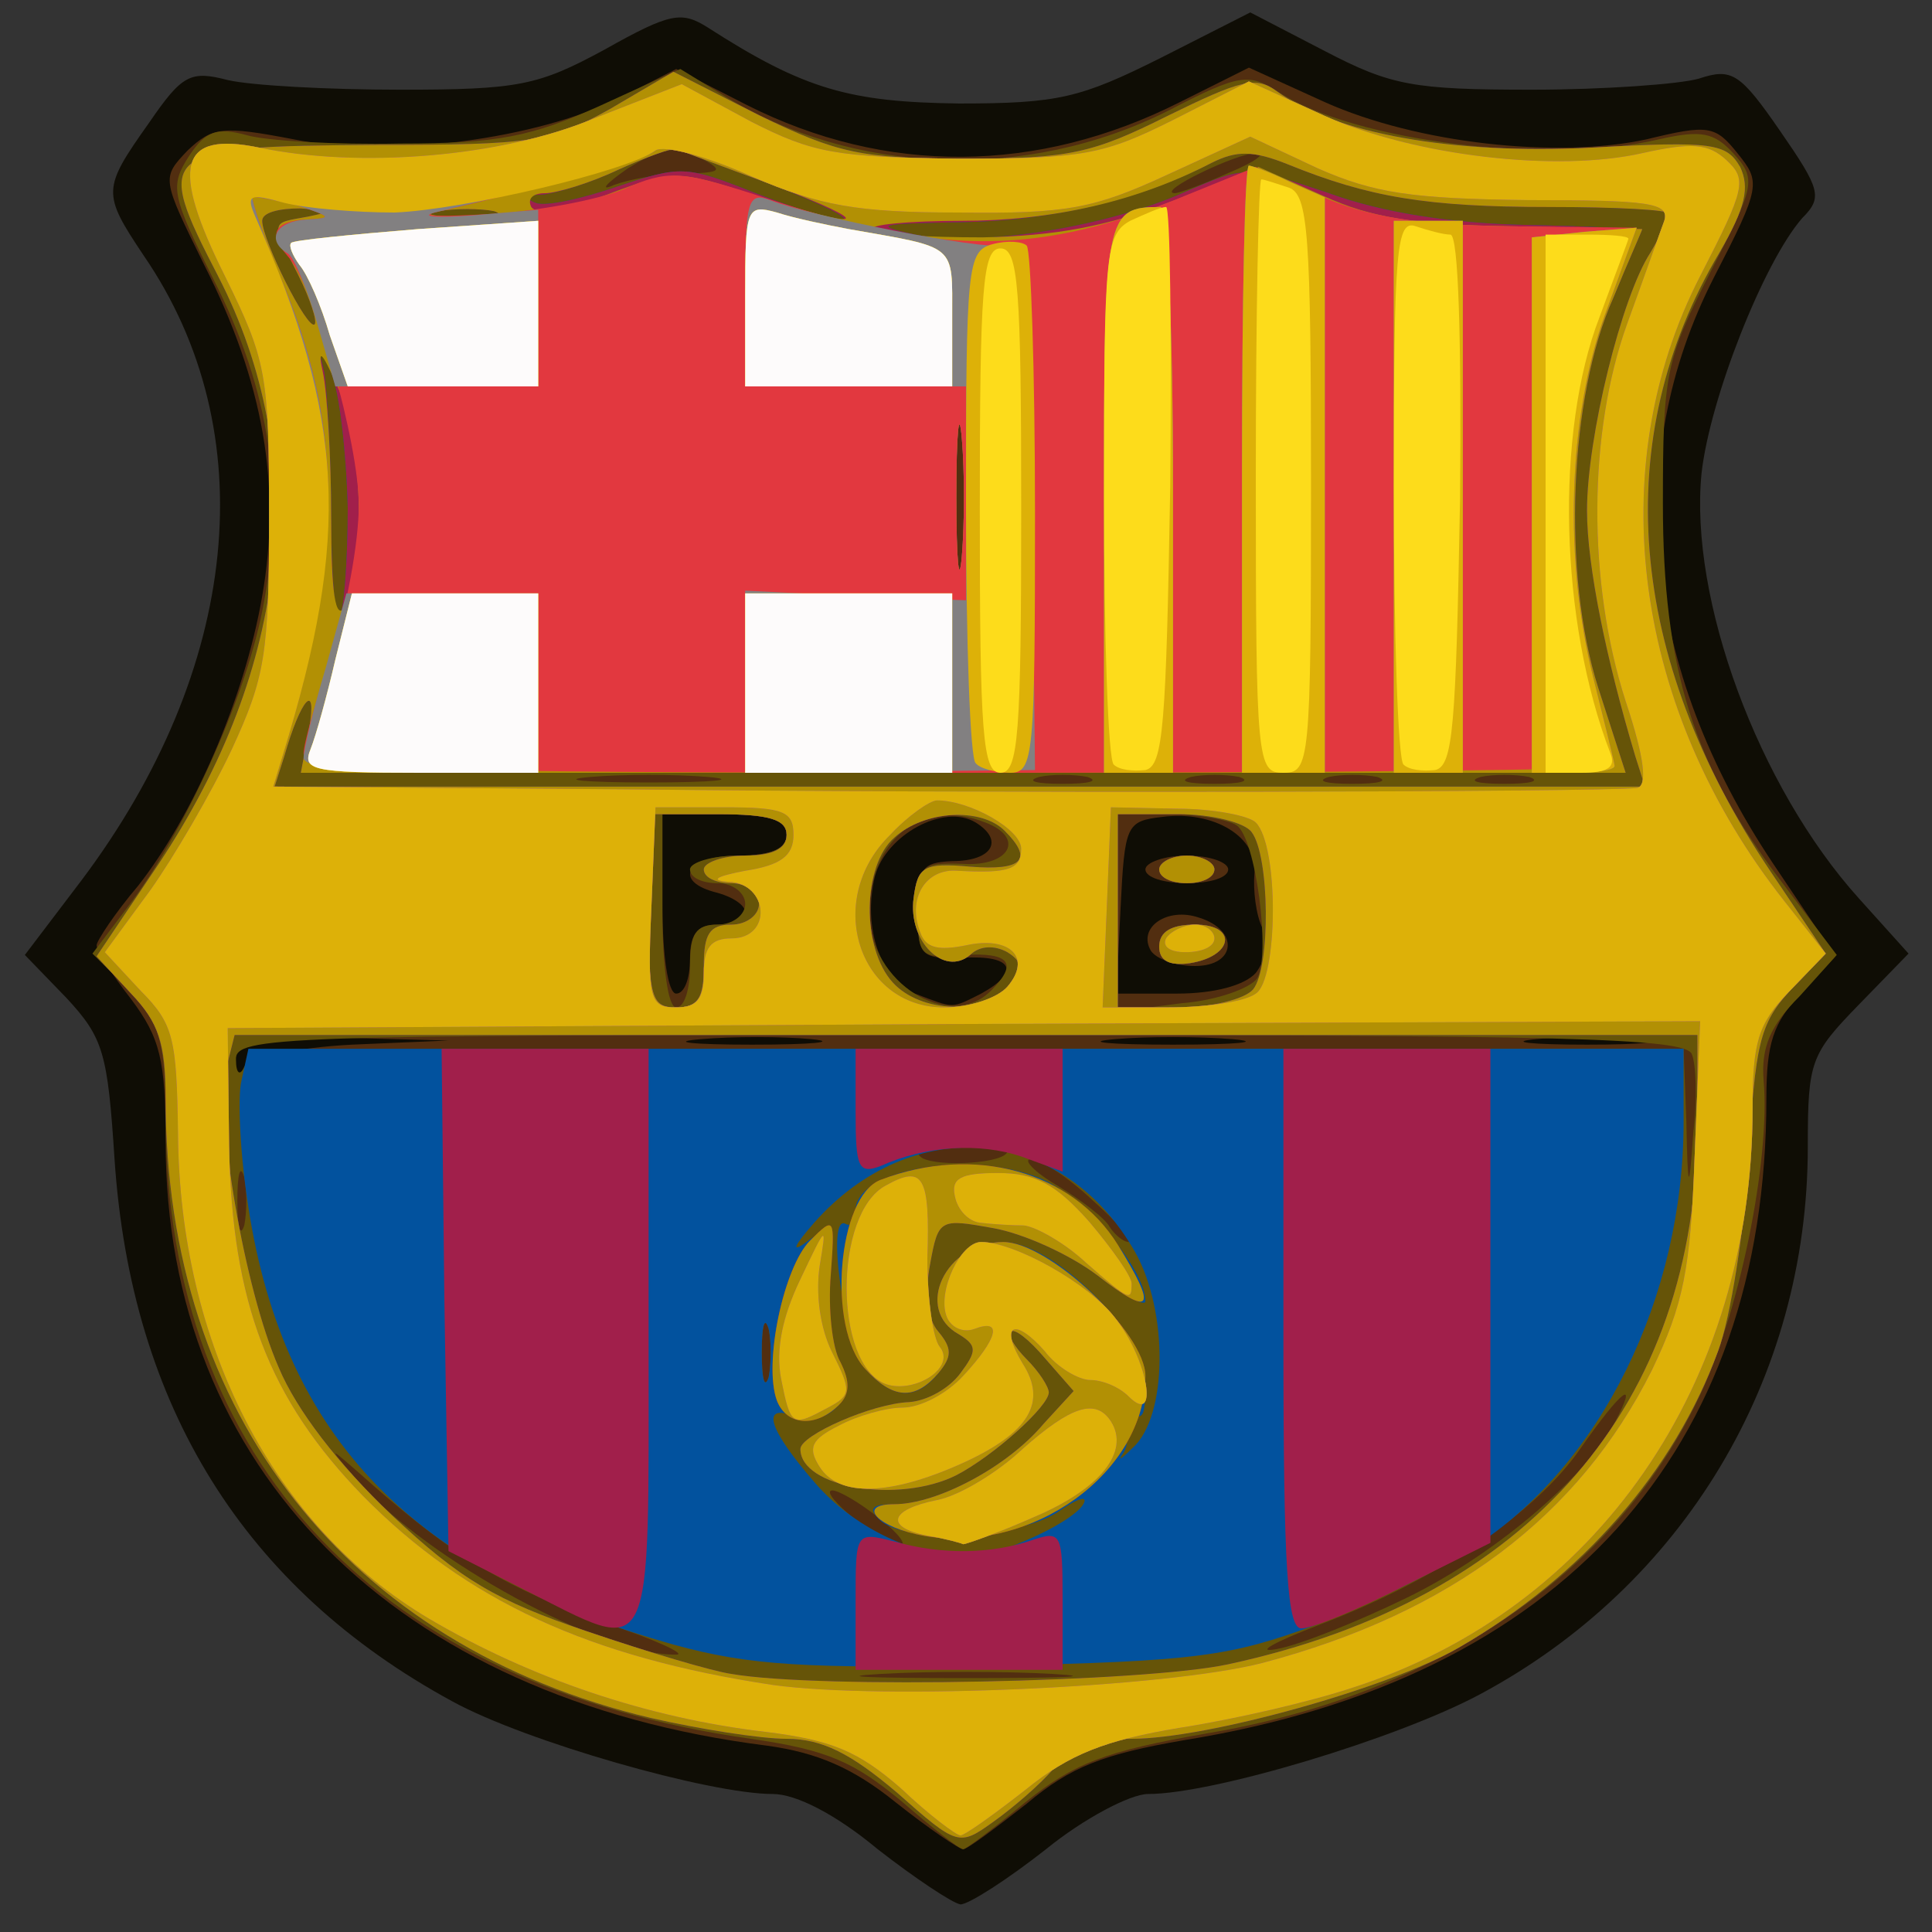 <!DOCTYPE svg PUBLIC "-//W3C//DTD SVG 20010904//EN" "http://www.w3.org/TR/2001/REC-SVG-20010904/DTD/svg10.dtd">
<svg version="1.0" xmlns="http://www.w3.org/2000/svg" width="140px" height="140px" viewBox="0 0 1400 1400" preserveAspectRatio="xMidYMid meet">
<rect x="0" y="0" width="1400" height="1400" fill="#333333" stroke="none"/>
<g id="layer101" fill="#0f0d05" stroke="none">
 <path d="M636 1340 c-30 -25 -59 -40 -76 -40 -46 0 -179 -38 -232 -67 -151 -82 -233 -214 -245 -393 -5 -77 -8 -88 -35 -117 l-30 -31 41 -54 c115 -153 133 -325 45 -453 -30 -45 -30 -48 4 -96 24 -35 30 -38 57 -31 17 4 73 7 125 7 86 0 100 -3 148 -29 48 -27 56 -28 75 -16 70 45 103 54 182 55 72 0 88 -4 146 -33 l65 -33 54 28 c48 25 64 28 150 28 52 0 107 -4 121 -8 24 -8 30 -4 59 38 29 42 31 48 16 63 -28 32 -67 131 -73 185 -9 91 41 227 114 308 l36 40 -36 37 c-35 36 -37 41 -37 103 0 168 -90 318 -238 397 -60 32 -193 72 -240 72 -13 0 -47 18 -74 40 -28 22 -56 40 -62 40 -6 -1 -33 -19 -60 -40z"/>
 </g>
<g id="layer102" fill="#522e10" stroke="none">
 <path d="M649 1306 c-31 -25 -57 -36 -93 -41 -270 -34 -436 -201 -436 -438 0 -59 -4 -75 -25 -103 -14 -18 -25 -35 -25 -39 0 -3 13 -23 30 -43 40 -51 77 -135 90 -210 14 -80 1 -155 -42 -240 -31 -63 -31 -63 -12 -83 18 -17 25 -18 77 -8 69 14 177 0 238 -31 l39 -20 51 26 c101 51 211 50 314 -2 l50 -25 55 25 c67 30 168 41 233 27 45 -11 50 -10 66 10 17 21 17 24 -17 90 -67 131 -52 283 43 425 l45 67 -25 27 c-20 21 -25 36 -25 76 0 256 -149 421 -422 465 -58 10 -82 19 -114 46 -23 18 -43 33 -46 33 -3 0 -25 -15 -49 -34z m-394 -549 l70 -3 -77 -2 c-68 -2 -78 0 -78 16 0 11 3 13 8 5 4 -7 38 -14 77 -16z m333 -4 c-21 -2 -57 -2 -80 0 -24 2 -7 4 37 4 44 0 63 -2 43 -4z m305 0 c-24 -2 -62 -2 -85 0 -24 2 -5 4 42 4 47 0 66 -2 43 -4z m295 0 c-21 -2 -55 -2 -75 0 -21 2 -4 4 37 4 41 0 58 -2 38 -4z m-477 -33 c29 -16 23 -28 -13 -26 -31 1 -33 -1 -33 -34 0 -31 3 -35 25 -36 29 0 38 -15 17 -28 -23 -14 -65 9 -73 39 -9 37 4 75 29 85 29 11 26 11 48 0z m-211 -25 c0 -18 5 -25 20 -25 11 0 20 -4 20 -9 0 -5 -9 -11 -20 -14 -33 -8 -23 -27 15 -27 24 0 35 -5 35 -15 0 -11 -12 -15 -45 -15 l-45 0 0 65 c0 37 4 65 10 65 6 0 10 -11 10 -25z m410 10 c7 -9 9 -22 5 -32 -5 -10 -7 -28 -6 -40 3 -26 -29 -46 -67 -41 -26 3 -27 6 -30 66 l-3 62 44 0 c27 0 49 -6 57 -15z"/>
 <path d="M834 689 c-10 -17 12 -32 35 -24 29 9 27 35 -3 35 -14 0 -28 -5 -32 -11z"/>
 <path d="M830 630 c0 -5 14 -10 30 -10 17 0 30 5 30 10 0 6 -13 10 -30 10 -16 0 -30 -4 -30 -10z"/>
 </g>
<g id="layer103" fill="#665408" stroke="none">
 <path d="M653 1305 c-34 -28 -53 -37 -109 -45 -269 -38 -423 -201 -424 -449 0 -56 -4 -69 -26 -93 l-27 -27 25 -33 c42 -55 85 -150 98 -215 17 -84 6 -159 -35 -240 -31 -62 -32 -68 -18 -90 12 -18 20 -21 42 -15 14 4 64 7 111 6 71 0 95 -5 144 -27 l59 -27 31 19 c94 58 220 63 323 11 52 -27 58 -27 80 -13 54 35 194 53 275 34 31 -7 40 -5 54 10 17 19 16 23 -17 87 -32 63 -34 73 -34 167 0 119 22 190 86 274 l40 53 -27 30 c-21 21 -28 37 -26 61 5 58 -18 171 -48 232 -61 126 -189 213 -355 241 -75 13 -97 22 -132 50 -23 19 -43 34 -45 34 -3 0 -23 -16 -45 -35z m110 -92 c-35 -2 -91 -2 -125 0 -35 2 -7 3 62 3 69 0 97 -1 63 -3z m-325 -37 c-69 -24 -109 -48 -168 -100 -34 -30 -34 -30 -10 -2 49 56 177 126 230 125 8 0 -15 -11 -52 -23z m581 -18 c62 -30 129 -86 151 -127 18 -34 5 -24 -25 19 -32 46 -102 94 -188 127 -34 13 -48 21 -32 18 17 -3 59 -20 94 -37z m-382 -58 c-14 -11 -29 -20 -34 -20 -11 1 37 40 49 40 6 0 -1 -9 -15 -20z m-80 -137 c-3 -10 -5 -2 -5 17 0 19 2 27 5 18 2 -10 2 -26 0 -35z m-380 -110 c-3 -10 -5 -2 -5 17 0 19 2 27 5 18 2 -10 2 -26 0 -35z m615 17 c-18 -17 -38 -30 -45 -30 -6 0 2 9 19 19 18 11 35 24 38 30 4 6 10 11 14 11 4 0 -8 -14 -26 -30z m434 -106 c-4 -12 -92 -14 -531 -14 -494 0 -525 1 -524 18 0 10 3 12 6 5 4 -10 118 -13 524 -13 l519 0 2 53 c1 51 2 52 5 8 3 -24 2 -50 -1 -57z m-496 70 c0 -2 -17 -4 -37 -4 -24 0 -33 3 -25 9 12 7 62 4 62 -5z m-230 -134 c0 -23 4 -30 20 -30 11 0 20 -7 20 -15 0 -8 -9 -15 -20 -15 -11 0 -20 -4 -20 -10 0 -5 16 -10 35 -10 24 0 35 -5 35 -15 0 -11 -12 -15 -45 -15 l-45 0 0 70 c0 40 4 70 10 70 6 0 10 -13 10 -30z m218 18 c20 -20 14 -28 -20 -26 -31 3 -33 1 -33 -32 0 -33 2 -35 33 -34 34 2 45 -19 16 -30 -46 -18 -84 12 -84 66 0 50 58 86 88 56z m193 -9 c10 -17 -1 -102 -15 -111 -6 -4 -28 -8 -48 -8 l-38 0 0 71 0 72 46 -6 c26 -2 50 -11 55 -18z m-398 -146 c-24 -2 -62 -2 -85 0 -24 2 -5 4 42 4 47 0 66 -2 43 -4z m275 0 c-10 -2 -26 -2 -35 0 -10 3 -2 5 17 5 19 0 27 -2 18 -5z m110 0 c-10 -2 -26 -2 -35 0 -10 3 -2 5 17 5 19 0 27 -2 18 -5z m100 0 c-10 -2 -26 -2 -35 0 -10 3 -2 5 17 5 19 0 27 -2 18 -5z m110 0 c-10 -2 -26 -2 -35 0 -10 3 -2 5 17 5 19 0 27 -2 18 -5z m-411 -245 c-2 -24 -4 -5 -4 42 0 47 2 66 4 43 2 -24 2 -62 0 -85z m-204 -192 c32 -1 33 -2 10 -14 -13 -7 -27 -3 -48 10 -16 11 -21 17 -10 12 11 -4 32 -8 48 -8z m398 -1 c19 -8 27 -14 19 -14 -14 0 -72 28 -59 29 4 0 22 -7 40 -15z"/>
 <path d="M840 686 c0 -11 9 -16 26 -16 31 0 28 23 -4 28 -15 2 -22 -2 -22 -12z"/>
 <path d="M840 630 c0 -5 9 -10 20 -10 11 0 20 5 20 10 0 6 -9 10 -20 10 -11 0 -20 -4 -20 -10z"/>
 </g>
<g id="layer104" fill="#02529e" stroke="none">
 <path d="M650 1299 c-33 -28 -54 -39 -80 -39 -19 0 -63 -7 -98 -15 -220 -52 -352 -220 -352 -449 0 -40 -5 -55 -25 -76 l-25 -27 45 -67 c95 -143 111 -294 43 -426 -47 -91 -44 -94 115 -95 113 0 126 -2 169 -26 l46 -27 63 32 c56 27 73 31 149 31 75 0 92 -4 146 -31 53 -26 64 -29 79 -18 42 31 128 46 228 41 89 -5 98 -3 108 14 7 15 4 29 -15 62 -80 135 -67 293 36 447 l41 61 -26 27 c-22 24 -25 39 -30 122 -3 52 -13 115 -22 139 -32 87 -98 163 -188 215 -50 29 -182 66 -237 66 -25 0 -43 7 -56 21 -10 12 -30 29 -44 39 -25 18 -26 18 -70 -21z m240 -93 c218 -47 340 -188 340 -392 l0 -64 -530 0 -530 0 -6 24 c-8 35 13 160 38 217 13 31 43 70 82 107 50 47 76 62 141 84 44 15 91 29 105 31 64 11 300 6 360 -7z m-380 -506 c0 -23 4 -30 20 -30 11 0 20 -7 20 -15 0 -8 -9 -15 -20 -15 -11 0 -20 -4 -20 -10 0 -5 14 -10 30 -10 20 0 30 -5 30 -15 0 -11 -12 -15 -50 -15 l-50 0 0 70 c0 63 2 70 20 70 16 0 20 -7 20 -30z m221 14 c10 -13 10 -17 -1 -24 -9 -5 -20 -5 -27 2 -19 16 -45 -10 -41 -41 3 -23 7 -26 41 -23 38 3 46 -5 25 -26 -17 -17 -58 -15 -80 5 -23 20 -24 80 -1 105 20 22 66 24 84 2z m177 3 c13 -16 12 -97 -1 -114 -5 -7 -29 -13 -53 -13 l-44 0 0 70 0 70 44 0 c24 0 48 -6 54 -13z m277 -169 c-21 -70 -35 -138 -35 -178 0 -53 25 -155 46 -187 7 -12 14 -25 14 -28 0 -3 -39 -5 -87 -5 -89 0 -131 -7 -190 -31 -25 -10 -37 -10 -55 -1 -53 27 -115 42 -182 43 -59 1 -65 2 -33 9 47 9 138 -5 196 -31 44 -19 44 -19 104 1 38 14 89 22 143 23 46 1 84 3 84 3 0 1 -10 23 -21 50 -32 71 -37 200 -11 282 l20 62 -480 0 -480 0 6 -32 c6 -35 -6 -22 -18 20 l-7 22 496 0 497 0 -7 -22z m-933 -180 c-1 -40 -6 -84 -12 -98 l-11 -25 6 25 c2 14 5 61 5 104 0 44 3 77 6 73 3 -3 6 -39 6 -79z m445 -50 c-2 -24 -4 -5 -4 42 0 47 2 66 4 43 2 -24 2 -62 0 -85z m-481 -119 c-20 -40 -20 -37 7 -42 19 -4 18 -4 -5 -6 -16 0 -28 3 -28 9 0 14 33 80 38 75 2 -2 -3 -18 -12 -36z m142 -46 c-10 -2 -28 -2 -40 0 -13 2 -5 4 17 4 22 1 32 -1 23 -4z m202 -19 c-36 -13 -67 -25 -70 -26 -3 -1 -22 6 -42 15 -21 10 -45 17 -55 18 -11 0 -13 3 -5 6 7 3 34 -3 60 -12 45 -15 49 -15 97 4 28 11 57 20 65 20 8 0 -14 -11 -50 -25z"/>
 <path d="M489 1192 c-189 -53 -283 -149 -309 -317 -6 -38 -8 -80 -5 -92 l5 -23 520 0 520 0 0 53 c0 127 -60 249 -152 308 -27 18 -79 43 -116 57 -60 22 -85 26 -232 29 -137 2 -176 0 -231 -15z m255 -76 c19 -8 37 -19 41 -26 4 -7 -5 -4 -19 6 -30 19 -111 23 -129 5 -8 -8 -5 -11 11 -11 31 0 82 -27 108 -58 l22 -24 -21 -24 c-11 -13 -22 -22 -25 -19 -2 2 3 11 12 20 9 9 16 20 16 24 0 10 -40 46 -67 60 -42 21 -113 9 -113 -19 0 -10 52 -33 79 -34 13 -1 29 -10 37 -21 12 -16 12 -20 -1 -28 -33 -18 -10 -67 32 -67 36 0 103 66 103 102 0 28 -2 29 -17 17 -16 -13 -17 -12 -4 4 8 10 10 22 5 30 -5 7 -1 4 9 -6 24 -26 23 -103 -3 -144 -53 -88 -160 -96 -230 -17 -14 16 -17 22 -7 15 16 -12 17 -10 17 28 0 23 4 51 10 61 12 22 -11 46 -35 36 -24 -9 -18 10 16 49 27 31 68 51 107 54 7 1 28 -5 46 -13z m-187 -153 c-3 -10 -5 -2 -5 17 0 19 2 27 5 18 2 -10 2 -26 0 -35z"/>
 <path d="M628 993 c-16 -18 -30 -115 -15 -106 4 2 7 -2 7 -10 0 -30 84 -44 134 -23 31 13 76 65 76 89 0 4 -16 -4 -35 -19 -20 -15 -53 -30 -75 -34 -39 -7 -40 -7 -46 26 -4 21 -2 40 6 49 10 12 10 18 0 30 -16 20 -33 19 -52 -2z"/>
 <path d="M840 686 c0 -11 9 -16 26 -16 31 0 28 23 -4 28 -15 2 -22 -2 -22 -12z"/>
 <path d="M840 630 c0 -5 9 -10 20 -10 11 0 20 5 20 10 0 6 -9 10 -20 10 -11 0 -20 -4 -20 -10z"/>
 </g>
<g id="layer105" fill="#a11f4b" stroke="none">
 <path d="M650 1299 c-33 -28 -54 -39 -80 -39 -19 0 -63 -7 -98 -15 -220 -52 -352 -220 -352 -449 0 -40 -5 -55 -25 -76 l-25 -27 45 -67 c95 -143 111 -294 43 -426 -47 -91 -44 -94 115 -95 113 0 126 -2 169 -26 l46 -27 63 32 c56 27 73 31 149 31 75 0 92 -4 146 -31 53 -26 64 -29 79 -18 42 31 128 46 228 41 89 -5 98 -3 108 14 7 15 4 29 -15 62 -80 135 -67 293 36 447 l41 61 -26 27 c-22 24 -25 39 -30 122 -3 52 -13 115 -22 139 -32 87 -98 163 -188 215 -50 29 -182 66 -237 66 -25 0 -43 7 -56 21 -10 12 -30 29 -44 39 -25 18 -26 18 -70 -21z m240 -93 c218 -47 340 -188 340 -392 l0 -64 -530 0 -530 0 -6 24 c-8 35 13 160 38 217 13 31 43 70 82 107 50 47 76 62 141 84 44 15 91 29 105 31 64 11 300 6 360 -7z m-380 -506 c0 -23 4 -30 20 -30 11 0 20 -7 20 -15 0 -8 -9 -15 -20 -15 -11 0 -20 -4 -20 -10 0 -5 14 -10 30 -10 20 0 30 -5 30 -15 0 -11 -12 -15 -50 -15 l-50 0 0 70 c0 63 2 70 20 70 16 0 20 -7 20 -30z m221 14 c10 -13 10 -17 -1 -24 -9 -5 -20 -5 -27 2 -19 16 -45 -10 -41 -41 3 -23 7 -26 41 -23 38 3 46 -5 25 -26 -17 -17 -58 -15 -80 5 -23 20 -24 80 -1 105 20 22 66 24 84 2z m177 3 c13 -16 12 -97 -1 -114 -5 -7 -29 -13 -53 -13 l-44 0 0 70 0 70 44 0 c24 0 48 -6 54 -13z m277 -169 c-21 -70 -35 -138 -35 -178 0 -53 25 -155 46 -187 7 -12 14 -25 14 -28 0 -3 -39 -5 -87 -5 -89 0 -131 -7 -190 -31 -25 -10 -37 -10 -55 -1 -53 27 -115 42 -182 43 -59 1 -65 2 -33 9 47 9 138 -5 196 -31 44 -19 44 -19 104 1 38 14 89 22 143 23 46 1 84 3 84 3 0 1 -10 23 -21 50 -32 71 -37 200 -11 282 l20 62 -480 0 -480 0 6 -32 c6 -35 -6 -22 -18 20 l-7 22 496 0 497 0 -7 -22z m-933 -180 c-1 -40 -6 -84 -12 -98 l-11 -25 6 25 c2 14 5 61 5 104 0 44 3 77 6 73 3 -3 6 -39 6 -79z m445 -50 c-2 -24 -4 -5 -4 42 0 47 2 66 4 43 2 -24 2 -62 0 -85z m-481 -119 c-20 -40 -20 -37 7 -42 19 -4 18 -4 -5 -6 -16 0 -28 3 -28 9 0 14 33 80 38 75 2 -2 -3 -18 -12 -36z m142 -46 c-10 -2 -28 -2 -40 0 -13 2 -5 4 17 4 22 1 32 -1 23 -4z m202 -19 c-36 -13 -67 -25 -70 -26 -3 -1 -22 6 -42 15 -21 10 -45 17 -55 18 -11 0 -13 3 -5 6 7 3 34 -3 60 -12 45 -15 49 -15 97 4 28 11 57 20 65 20 8 0 -14 -11 -50 -25z"/>
 <path d="M620 1160 c0 -50 0 -50 28 -43 35 10 71 9 100 -1 21 -7 22 -5 22 43 l0 51 -75 0 -75 0 0 -50z"/>
 <path d="M380 1152 l-55 -28 -3 -182 -2 -182 75 0 75 0 0 210 c0 240 5 230 -90 182z"/>
 <path d="M930 970 l0 -210 75 0 75 0 0 179 0 179 -62 31 c-33 17 -67 31 -75 31 -10 0 -13 -41 -13 -210z"/>
 <path d="M670 1113 c-34 -6 -50 -23 -22 -23 31 0 82 -27 108 -58 l22 -24 -21 -24 c-11 -13 -22 -22 -25 -19 -2 2 3 11 12 20 9 9 16 20 16 24 0 10 -40 46 -67 60 -42 21 -113 9 -113 -19 0 -10 52 -33 79 -34 13 -1 29 -10 37 -21 12 -16 12 -20 -1 -28 -33 -18 -10 -67 32 -67 33 0 103 66 103 97 0 70 -82 129 -160 116z"/>
 <path d="M563 1015 c-10 -27 5 -97 24 -116 18 -18 18 -17 15 25 -2 24 1 53 7 63 7 14 7 23 -1 31 -17 17 -38 15 -45 -3z"/>
 <path d="M627 992 c-28 -30 -20 -125 11 -137 68 -26 139 -6 172 47 29 47 25 53 -15 22 -20 -15 -53 -30 -75 -34 -39 -7 -40 -7 -46 26 -4 21 -2 40 6 49 10 12 10 18 0 30 -17 20 -33 19 -53 -3z"/>
 <path d="M620 806 l0 -46 75 0 75 0 0 44 0 45 -30 -11 c-30 -10 -69 -8 -102 7 -16 6 -18 1 -18 -39z"/>
 <path d="M840 686 c0 -11 9 -16 26 -16 31 0 28 23 -4 28 -15 2 -22 -2 -22 -12z"/>
 <path d="M840 630 c0 -5 9 -10 20 -10 11 0 20 5 20 10 0 6 -9 10 -20 10 -11 0 -20 -4 -20 -10z"/>
 </g>
<g id="layer106" fill="#b29004" stroke="none">
 <path d="M650 1299 c-33 -28 -54 -39 -80 -39 -19 0 -63 -7 -98 -15 -220 -52 -352 -220 -352 -449 0 -40 -5 -55 -25 -76 l-25 -27 45 -67 c95 -143 111 -294 43 -426 -47 -91 -44 -94 115 -95 113 0 126 -2 169 -26 l46 -27 63 32 c56 27 73 31 149 31 75 0 92 -4 146 -31 53 -26 64 -29 79 -18 42 31 128 46 228 41 89 -5 98 -3 108 14 7 15 4 29 -15 62 -80 135 -67 293 36 447 l41 61 -26 27 c-22 24 -25 39 -30 122 -3 52 -13 115 -22 139 -32 87 -98 163 -188 215 -50 29 -182 66 -237 66 -25 0 -43 7 -56 21 -10 12 -30 29 -44 39 -25 18 -26 18 -70 -21z m240 -93 c218 -47 340 -188 340 -392 l0 -64 -530 0 -530 0 -6 24 c-8 35 13 160 38 217 13 31 43 70 82 107 50 47 76 62 141 84 44 15 91 29 105 31 64 11 300 6 360 -7z m-380 -506 c0 -23 4 -30 20 -30 11 0 20 -7 20 -15 0 -8 -9 -15 -20 -15 -11 0 -20 -4 -20 -10 0 -5 14 -10 30 -10 20 0 30 -5 30 -15 0 -11 -12 -15 -50 -15 l-50 0 0 70 c0 63 2 70 20 70 16 0 20 -7 20 -30z m221 14 c10 -13 10 -17 -1 -24 -9 -5 -20 -5 -27 2 -19 16 -45 -10 -41 -41 3 -23 7 -26 41 -23 38 3 46 -5 25 -26 -17 -17 -58 -15 -80 5 -23 20 -24 80 -1 105 20 22 66 24 84 2z m177 3 c13 -16 12 -97 -1 -114 -5 -7 -29 -13 -53 -13 l-44 0 0 70 0 70 44 0 c24 0 48 -6 54 -13z m277 -169 c-21 -70 -35 -138 -35 -178 0 -53 25 -155 46 -187 7 -12 14 -25 14 -28 0 -3 -39 -5 -87 -5 -89 0 -131 -7 -190 -31 -25 -10 -37 -10 -55 -1 -54 28 -115 42 -181 42 -39 0 -68 3 -64 6 3 4 39 6 79 6 53 -1 91 -8 137 -26 l63 -25 47 21 c35 16 67 21 138 22 51 1 93 2 93 2 0 1 -10 23 -21 50 -32 71 -37 200 -11 282 l20 62 -480 0 -480 0 6 -32 c6 -35 -6 -22 -18 20 l-7 22 496 0 497 0 -7 -22z m-925 -179 c0 -31 -7 -72 -16 -90 -11 -25 -14 -27 -10 -9 3 14 6 61 6 105 0 55 3 75 10 65 5 -8 10 -40 10 -71z m437 -51 c-2 -24 -4 -5 -4 42 0 47 2 66 4 43 2 -24 2 -62 0 -85z m-481 -119 c-20 -40 -20 -37 7 -42 19 -4 18 -4 -5 -6 -16 0 -28 3 -28 9 0 14 33 80 38 75 2 -2 -3 -18 -12 -36z m142 -46 c-10 -2 -28 -2 -40 0 -13 2 -5 4 17 4 22 1 32 -1 23 -4z m188 -12 c82 27 91 22 14 -7 -36 -13 -67 -25 -70 -26 -3 -1 -22 6 -42 15 -21 10 -45 17 -53 17 -9 0 -13 4 -10 10 4 6 25 2 55 -9 48 -18 50 -18 106 0z"/>
 <path d="M670 1113 c-34 -6 -50 -23 -22 -23 31 0 82 -27 108 -58 l22 -24 -21 -24 c-11 -13 -22 -22 -25 -19 -2 2 3 11 12 20 9 9 16 20 16 24 0 10 -40 46 -67 60 -42 21 -113 9 -113 -19 0 -10 52 -33 79 -34 13 -1 29 -10 37 -21 12 -16 12 -20 -1 -28 -33 -18 -10 -67 32 -67 33 0 103 66 103 97 0 70 -82 129 -160 116z"/>
 <path d="M563 1015 c-10 -27 5 -97 24 -116 18 -18 18 -17 15 25 -2 24 1 53 7 63 7 14 7 23 -1 31 -17 17 -38 15 -45 -3z"/>
 <path d="M627 992 c-28 -30 -20 -125 11 -137 68 -26 139 -6 172 47 29 47 25 53 -15 22 -20 -15 -53 -30 -75 -34 -39 -7 -40 -7 -46 26 -4 21 -2 40 6 49 10 12 10 18 0 30 -17 20 -33 19 -53 -3z"/>
 <path d="M840 686 c0 -11 9 -16 26 -16 31 0 28 23 -4 28 -15 2 -22 -2 -22 -12z"/>
 <path d="M840 630 c0 -5 9 -10 20 -10 11 0 20 5 20 10 0 6 -9 10 -20 10 -11 0 -20 -4 -20 -10z"/>
 </g>
<g id="layer107" fill="#e2383f" stroke="none">
 <path d="M653 1296 c-31 -27 -50 -35 -98 -41 -86 -10 -171 -39 -244 -82 -113 -67 -181 -199 -182 -352 -1 -68 -3 -79 -27 -103 l-26 -28 33 -45 c17 -24 44 -70 59 -102 24 -52 27 -69 27 -168 0 -104 -2 -114 -32 -175 -40 -80 -33 -105 25 -93 72 15 175 7 242 -21 l64 -25 50 27 c45 23 62 26 151 27 90 0 105 -3 155 -28 l55 -28 55 25 c65 29 168 41 230 27 36 -8 48 -7 61 5 15 14 14 20 -19 84 -72 140 -48 315 61 453 l30 38 -27 28 c-22 23 -26 36 -26 84 0 200 -113 363 -290 420 -30 10 -86 23 -125 29 -54 9 -80 19 -112 45 -23 18 -44 33 -47 33 -3 0 -23 -15 -43 -34z m262 -91 c136 -36 229 -106 282 -212 23 -48 28 -73 31 -155 l4 -98 -533 2 -534 3 1 85 c2 114 29 184 97 254 75 76 164 117 297 137 80 11 285 2 355 -16z m-405 -500 c0 -18 5 -25 20 -25 30 0 27 -40 -2 -41 -14 -1 -9 -4 12 -8 26 -4 35 -11 35 -26 0 -17 -7 -20 -50 -20 l-50 0 -3 73 c-3 67 -1 72 18 72 15 0 20 -6 20 -25z m220 10 c18 -21 2 -37 -30 -30 -20 4 -29 2 -33 -9 -10 -25 4 -47 27 -45 37 2 46 -1 46 -16 0 -14 -37 -35 -61 -35 -5 0 -21 11 -34 25 -48 47 -23 125 39 125 19 0 39 -7 46 -15z m180 5 c16 -10 17 -107 0 -124 -5 -5 -31 -10 -57 -10 l-48 -1 -3 73 -3 72 48 0 c26 0 55 -4 63 -10z m276 -149 c8 -1 6 -21 -8 -63 -28 -87 -27 -195 1 -273 12 -33 24 -67 27 -75 4 -13 -11 -15 -98 -15 -85 -1 -112 -5 -153 -23 l-49 -23 -61 28 c-52 24 -72 28 -150 27 -74 0 -101 -5 -150 -26 -33 -15 -64 -23 -70 -19 -8 7 -70 24 -160 45 -11 3 7 3 41 1 33 -2 77 -10 96 -18 32 -14 41 -13 92 3 134 45 202 46 307 5 l59 -24 47 21 c34 15 69 21 137 22 l92 1 -23 63 c-27 75 -30 179 -8 265 8 32 15 60 15 62 0 3 -214 5 -475 5 -390 0 -475 -3 -475 -14 0 -7 9 -39 20 -72 11 -32 20 -81 20 -108 0 -45 -32 -159 -52 -181 -14 -16 -9 -25 15 -26 18 -1 17 -2 -7 -10 -17 -4 -31 -7 -33 -6 -1 2 9 32 24 67 42 104 41 197 -2 337 l-7 23 258 2 c252 3 707 2 730 -1z m-489 -253 c-2 -24 -4 -5 -4 42 0 47 2 66 4 43 2 -24 2 -62 0 -85z"/>
 <path d="M673 1113 c-32 -6 -29 -19 6 -26 16 -3 44 -20 62 -37 35 -31 53 -37 64 -20 14 22 -8 49 -55 69 -27 12 -50 20 -52 20 -2 -1 -13 -4 -25 -6z"/>
 <path d="M594 1063 c-9 -14 -6 -20 14 -30 13 -7 34 -13 46 -13 13 0 32 -10 44 -23 25 -27 29 -42 8 -34 -8 3 -17 -1 -20 -9 -7 -18 10 -54 25 -54 24 0 78 30 97 55 24 30 32 79 10 57 -7 -7 -19 -12 -28 -12 -8 0 -24 -9 -33 -21 -22 -25 -33 -19 -16 9 18 28 5 50 -43 72 -53 24 -90 25 -104 3z"/>
 <path d="M566 999 c-4 -21 1 -45 14 -72 19 -40 19 -40 14 -10 -3 20 0 45 9 63 14 28 14 31 -3 40 -26 14 -27 14 -34 -21z"/>
 <path d="M642 1003 c-38 -14 -38 -124 0 -144 27 -15 32 -7 30 53 0 29 4 58 9 64 12 15 -18 34 -39 27z"/>
 <path d="M787 915 c-15 -14 -36 -26 -45 -27 -9 0 -24 -1 -32 -2 -8 -1 -16 -9 -18 -19 -3 -13 4 -17 31 -17 27 0 42 8 66 35 17 20 31 40 31 45 0 13 -1 13 -33 -15z"/>
 <path d="M845 680 c3 -5 13 -10 21 -10 8 0 14 5 14 10 0 6 -9 10 -21 10 -11 0 -17 -4 -14 -10z"/>
 </g>
<g id="layer108" fill="#828081" stroke="none">
 <path d="M653 1296 c-31 -27 -50 -35 -98 -41 -86 -10 -171 -39 -244 -82 -113 -67 -181 -199 -182 -352 -1 -68 -3 -79 -27 -103 l-26 -28 33 -45 c17 -24 44 -70 59 -102 24 -52 27 -69 27 -168 0 -104 -2 -114 -32 -175 -40 -80 -33 -105 25 -93 72 15 175 7 242 -21 l64 -25 50 27 c45 23 62 26 151 27 90 0 105 -3 155 -28 l55 -28 55 25 c65 29 168 41 230 27 36 -8 48 -7 61 5 15 14 14 20 -19 84 -72 140 -48 315 61 453 l30 38 -27 28 c-22 23 -26 36 -26 84 0 200 -113 363 -290 420 -30 10 -86 23 -125 29 -54 9 -80 19 -112 45 -23 18 -44 33 -47 33 -3 0 -23 -15 -43 -34z m262 -91 c136 -36 229 -106 282 -212 23 -48 28 -73 31 -155 l4 -98 -533 2 -534 3 1 85 c2 114 29 184 97 254 75 76 164 117 297 137 80 11 285 2 355 -16z m-405 -500 c0 -18 5 -25 20 -25 30 0 27 -40 -2 -41 -14 -1 -9 -4 12 -8 26 -4 35 -11 35 -26 0 -17 -7 -20 -50 -20 l-50 0 -3 73 c-3 67 -1 72 18 72 15 0 20 -6 20 -25z m220 10 c18 -21 2 -37 -30 -30 -20 4 -29 2 -33 -9 -10 -25 4 -47 27 -45 37 2 46 -1 46 -16 0 -14 -37 -35 -61 -35 -5 0 -21 11 -34 25 -48 47 -23 125 39 125 19 0 39 -7 46 -15z m180 5 c16 -10 17 -107 0 -124 -5 -5 -31 -10 -57 -10 l-48 -1 -3 73 -3 72 48 0 c26 0 55 -4 63 -10z m276 -149 c8 -1 6 -21 -8 -63 -28 -87 -27 -195 1 -273 12 -33 24 -67 27 -75 4 -13 -11 -15 -98 -15 -85 -1 -112 -5 -153 -23 l-49 -23 -61 28 c-52 24 -72 28 -150 27 -74 0 -101 -5 -150 -26 -33 -15 -64 -23 -70 -19 -8 7 -52 19 -160 45 -11 3 1 4 28 2 l47 -4 0 64 0 64 -74 0 -73 0 -13 -45 c-7 -25 -17 -48 -21 -51 -17 -10 -9 -24 14 -25 18 -1 17 -2 -7 -10 -17 -4 -31 -7 -33 -6 -1 2 9 32 24 67 42 104 41 197 -2 337 l-7 23 258 2 c252 3 707 2 730 -1z"/>
 <path d="M673 1113 c-32 -6 -29 -19 6 -26 16 -3 44 -20 62 -37 35 -31 53 -37 64 -20 14 22 -8 49 -55 69 -27 12 -50 20 -52 20 -2 -1 -13 -4 -25 -6z"/>
 <path d="M594 1063 c-9 -14 -6 -20 14 -30 13 -7 34 -13 46 -13 13 0 32 -10 44 -23 25 -27 29 -42 8 -34 -8 3 -17 -1 -20 -9 -7 -18 10 -54 25 -54 24 0 78 30 97 55 24 30 32 79 10 57 -7 -7 -19 -12 -28 -12 -8 0 -24 -9 -33 -21 -22 -25 -33 -19 -16 9 18 28 5 50 -43 72 -53 24 -90 25 -104 3z"/>
 <path d="M566 999 c-4 -21 1 -45 14 -72 19 -40 19 -40 14 -10 -3 20 0 45 9 63 14 28 14 31 -3 40 -26 14 -27 14 -34 -21z"/>
 <path d="M642 1003 c-38 -14 -38 -124 0 -144 27 -15 32 -7 30 53 0 29 4 58 9 64 12 15 -18 34 -39 27z"/>
 <path d="M787 915 c-15 -14 -36 -26 -45 -27 -9 0 -24 -1 -32 -2 -8 -1 -16 -9 -18 -19 -3 -13 4 -17 31 -17 27 0 42 8 66 35 17 20 31 40 31 45 0 13 -1 13 -33 -15z"/>
 <path d="M845 680 c3 -5 13 -10 21 -10 8 0 14 5 14 10 0 6 -9 10 -21 10 -11 0 -17 -4 -14 -10z"/>
 <path d="M220 549 c0 -6 7 -35 16 -65 l15 -54 70 0 69 0 0 65 0 65 -85 0 c-55 0 -85 -4 -85 -11z"/>
 <path d="M540 494 l0 -66 80 4 80 3 0 -77 0 -78 -80 0 -80 0 0 -71 c0 -64 2 -70 18 -64 30 12 153 36 170 33 15 -3 17 16 20 189 l2 191 -105 1 -105 1 0 -66z"/>
 <path d="M800 361 c0 -206 1 -211 41 -211 5 0 9 87 9 205 l0 205 -25 0 -25 0 0 -199z"/>
 <path d="M900 340 c0 -121 2 -220 5 -220 2 0 16 5 30 12 l25 11 0 209 0 208 -30 0 -30 0 0 -220z"/>
 <path d="M1010 360 l0 -200 25 0 25 0 0 200 0 200 -25 0 -25 0 0 -200z"/>
 <path d="M1110 366 l0 -194 38 -4 38 -3 -23 63 c-27 75 -30 179 -8 265 8 32 15 60 15 62 0 3 -13 5 -30 5 l-30 0 0 -194z"/>
 </g>
<g id="layer109" fill="#ddb108" stroke="none">
 <path d="M653 1296 c-31 -27 -50 -35 -98 -41 -86 -10 -171 -39 -244 -82 -113 -67 -181 -199 -182 -352 -1 -68 -3 -79 -27 -103 l-26 -28 33 -45 c17 -24 44 -70 59 -102 24 -52 27 -69 27 -168 0 -104 -2 -114 -32 -175 -40 -80 -33 -105 25 -93 72 15 175 7 242 -21 l64 -25 50 27 c45 23 62 26 151 27 90 0 105 -3 155 -28 l55 -28 55 25 c65 29 168 41 230 27 36 -8 48 -7 61 5 15 14 14 20 -19 84 -72 140 -48 315 61 453 l30 38 -27 28 c-22 23 -26 36 -26 84 0 200 -113 363 -290 420 -30 10 -86 23 -125 29 -54 9 -80 19 -112 45 -23 18 -44 33 -47 33 -3 0 -23 -15 -43 -34z m262 -91 c136 -36 229 -106 282 -212 23 -48 28 -73 31 -155 l4 -98 -533 2 -534 3 1 85 c2 114 29 184 97 254 75 76 164 117 297 137 80 11 285 2 355 -16z m-405 -500 c0 -18 5 -25 20 -25 30 0 27 -40 -2 -41 -14 -1 -9 -4 12 -8 26 -4 35 -11 35 -26 0 -17 -7 -20 -50 -20 l-50 0 -3 73 c-3 67 -1 72 18 72 15 0 20 -6 20 -25z m220 10 c18 -21 2 -37 -30 -30 -20 4 -29 2 -33 -9 -10 -25 4 -47 27 -45 37 2 46 -1 46 -16 0 -14 -37 -35 -61 -35 -5 0 -21 11 -34 25 -48 47 -23 125 39 125 19 0 39 -7 46 -15z m180 5 c16 -10 17 -107 0 -124 -5 -5 -31 -10 -57 -10 l-48 -1 -3 73 -3 72 48 0 c26 0 55 -4 63 -10z m276 -149 c8 -1 6 -21 -8 -63 -28 -87 -27 -195 1 -273 12 -33 24 -67 27 -75 4 -13 -11 -15 -98 -15 -85 -1 -112 -5 -153 -23 l-49 -23 -61 28 c-52 24 -72 28 -150 27 -74 0 -101 -5 -150 -26 -33 -15 -64 -23 -70 -19 -20 15 -139 43 -189 45 -28 0 -64 -3 -80 -7 -25 -7 -28 -6 -21 10 65 147 69 231 20 390 l-7 23 258 2 c252 3 707 2 730 -1z"/>
 <path d="M673 1113 c-32 -6 -29 -19 6 -26 16 -3 44 -20 62 -37 35 -31 53 -37 64 -20 14 22 -8 49 -55 69 -27 12 -50 20 -52 20 -2 -1 -13 -4 -25 -6z"/>
 <path d="M594 1063 c-9 -14 -6 -20 14 -30 13 -7 34 -13 46 -13 13 0 32 -10 44 -23 25 -27 29 -42 8 -34 -8 3 -17 -1 -20 -9 -7 -18 10 -54 25 -54 24 0 78 30 97 55 24 30 32 79 10 57 -7 -7 -19 -12 -28 -12 -8 0 -24 -9 -33 -21 -22 -25 -33 -19 -16 9 18 28 5 50 -43 72 -53 24 -90 25 -104 3z"/>
 <path d="M566 999 c-4 -21 1 -45 14 -72 19 -40 19 -40 14 -10 -3 20 0 45 9 63 14 28 14 31 -3 40 -26 14 -27 14 -34 -21z"/>
 <path d="M642 1003 c-38 -14 -38 -124 0 -144 27 -15 32 -7 30 53 0 29 4 58 9 64 12 15 -18 34 -39 27z"/>
 <path d="M787 915 c-15 -14 -36 -26 -45 -27 -9 0 -24 -1 -32 -2 -8 -1 -16 -9 -18 -19 -3 -13 4 -17 31 -17 27 0 42 8 66 35 17 20 31 40 31 45 0 13 -1 13 -33 -15z"/>
 <path d="M845 680 c3 -5 13 -10 21 -10 8 0 14 5 14 10 0 6 -9 10 -21 10 -11 0 -17 -4 -14 -10z"/>
 <path d="M225 543 c4 -10 12 -39 18 -65 l12 -48 67 0 68 0 0 65 0 65 -86 0 c-78 0 -85 -2 -79 -17z"/>
 <path d="M540 495 l0 -65 75 0 75 0 0 65 0 65 -75 0 -75 0 0 -65z"/>
 <path d="M707 553 c-4 -3 -7 -88 -7 -189 0 -171 1 -182 19 -187 11 -3 22 -2 25 1 3 3 6 90 6 194 0 176 -1 188 -18 188 -10 0 -22 -3 -25 -7z"/>
 <path d="M800 361 c0 -206 1 -211 41 -211 5 0 9 87 9 205 l0 205 -25 0 -25 0 0 -199z"/>
 <path d="M900 340 c0 -121 2 -220 5 -220 2 0 16 5 30 12 l25 11 0 209 0 208 -30 0 -30 0 0 -220z"/>
 <path d="M1010 360 l0 -200 25 0 25 0 0 200 0 200 -25 0 -25 0 0 -200z"/>
 <path d="M1110 366 l0 -194 38 -4 38 -3 -23 63 c-27 75 -30 179 -8 265 8 32 15 60 15 62 0 3 -13 5 -30 5 l-30 0 0 -194z"/>
 <path d="M239 243 c-6 -21 -16 -44 -22 -51 -5 -7 -8 -14 -6 -16 2 -2 43 -6 92 -10 l87 -6 0 60 0 60 -69 0 -69 0 -13 -37z"/>
 <path d="M540 214 c0 -64 1 -66 23 -60 12 4 36 9 52 12 79 14 75 10 75 64 l0 50 -75 0 -75 0 0 -66z"/>
 </g>
<g id="layer110" fill="#fddc1b" stroke="none">
 <path d="M225 543 c4 -10 12 -39 18 -65 l12 -48 67 0 68 0 0 65 0 65 -86 0 c-78 0 -85 -2 -79 -17z"/>
 <path d="M540 495 l0 -65 75 0 75 0 0 65 0 65 -75 0 -75 0 0 -65z"/>
 <path d="M710 370 c0 -162 2 -190 15 -190 13 0 15 28 15 190 0 162 -2 190 -15 190 -13 0 -15 -28 -15 -190z"/>
 <path d="M807 554 c-4 -4 -7 -92 -7 -195 0 -176 1 -189 19 -199 11 -5 22 -10 26 -10 3 0 4 91 3 202 -3 174 -5 203 -18 206 -9 1 -19 0 -23 -4z"/>
 <path d="M910 345 c0 -118 2 -215 4 -215 2 0 11 3 20 6 14 5 16 34 16 215 0 202 -1 209 -20 209 -19 0 -20 -7 -20 -215z"/>
 <path d="M1017 554 c-4 -4 -7 -95 -7 -202 0 -173 2 -193 16 -188 9 3 20 6 25 6 6 0 8 77 7 192 -3 165 -5 193 -18 196 -9 1 -19 0 -23 -4z"/>
 <path d="M1120 365 l0 -195 30 0 c17 0 30 1 30 3 0 1 -10 27 -21 57 -32 83 -29 220 8 316 4 10 -2 14 -21 14 l-26 0 0 -195z"/>
 <path d="M239 243 c-6 -21 -16 -44 -22 -51 -5 -7 -8 -14 -6 -16 2 -2 43 -6 92 -10 l87 -6 0 60 0 60 -69 0 -69 0 -13 -37z"/>
 <path d="M540 214 c0 -64 1 -66 23 -60 12 4 36 9 52 12 79 14 75 10 75 64 l0 50 -75 0 -75 0 0 -66z"/>
 </g>
<g id="layer111" fill="#fdfbfb" stroke="none">
 <path d="M225 543 c4 -10 12 -39 18 -65 l12 -48 67 0 68 0 0 65 0 65 -86 0 c-78 0 -85 -2 -79 -17z"/>
 <path d="M540 495 l0 -65 75 0 75 0 0 65 0 65 -75 0 -75 0 0 -65z"/>
 <path d="M239 243 c-6 -21 -16 -44 -22 -51 -5 -7 -8 -14 -6 -16 2 -2 43 -6 92 -10 l87 -6 0 60 0 60 -69 0 -69 0 -13 -37z"/>
 <path d="M540 214 c0 -64 1 -66 23 -60 12 4 36 9 52 12 79 14 75 10 75 64 l0 50 -75 0 -75 0 0 -66z"/>
 </g>

</svg>